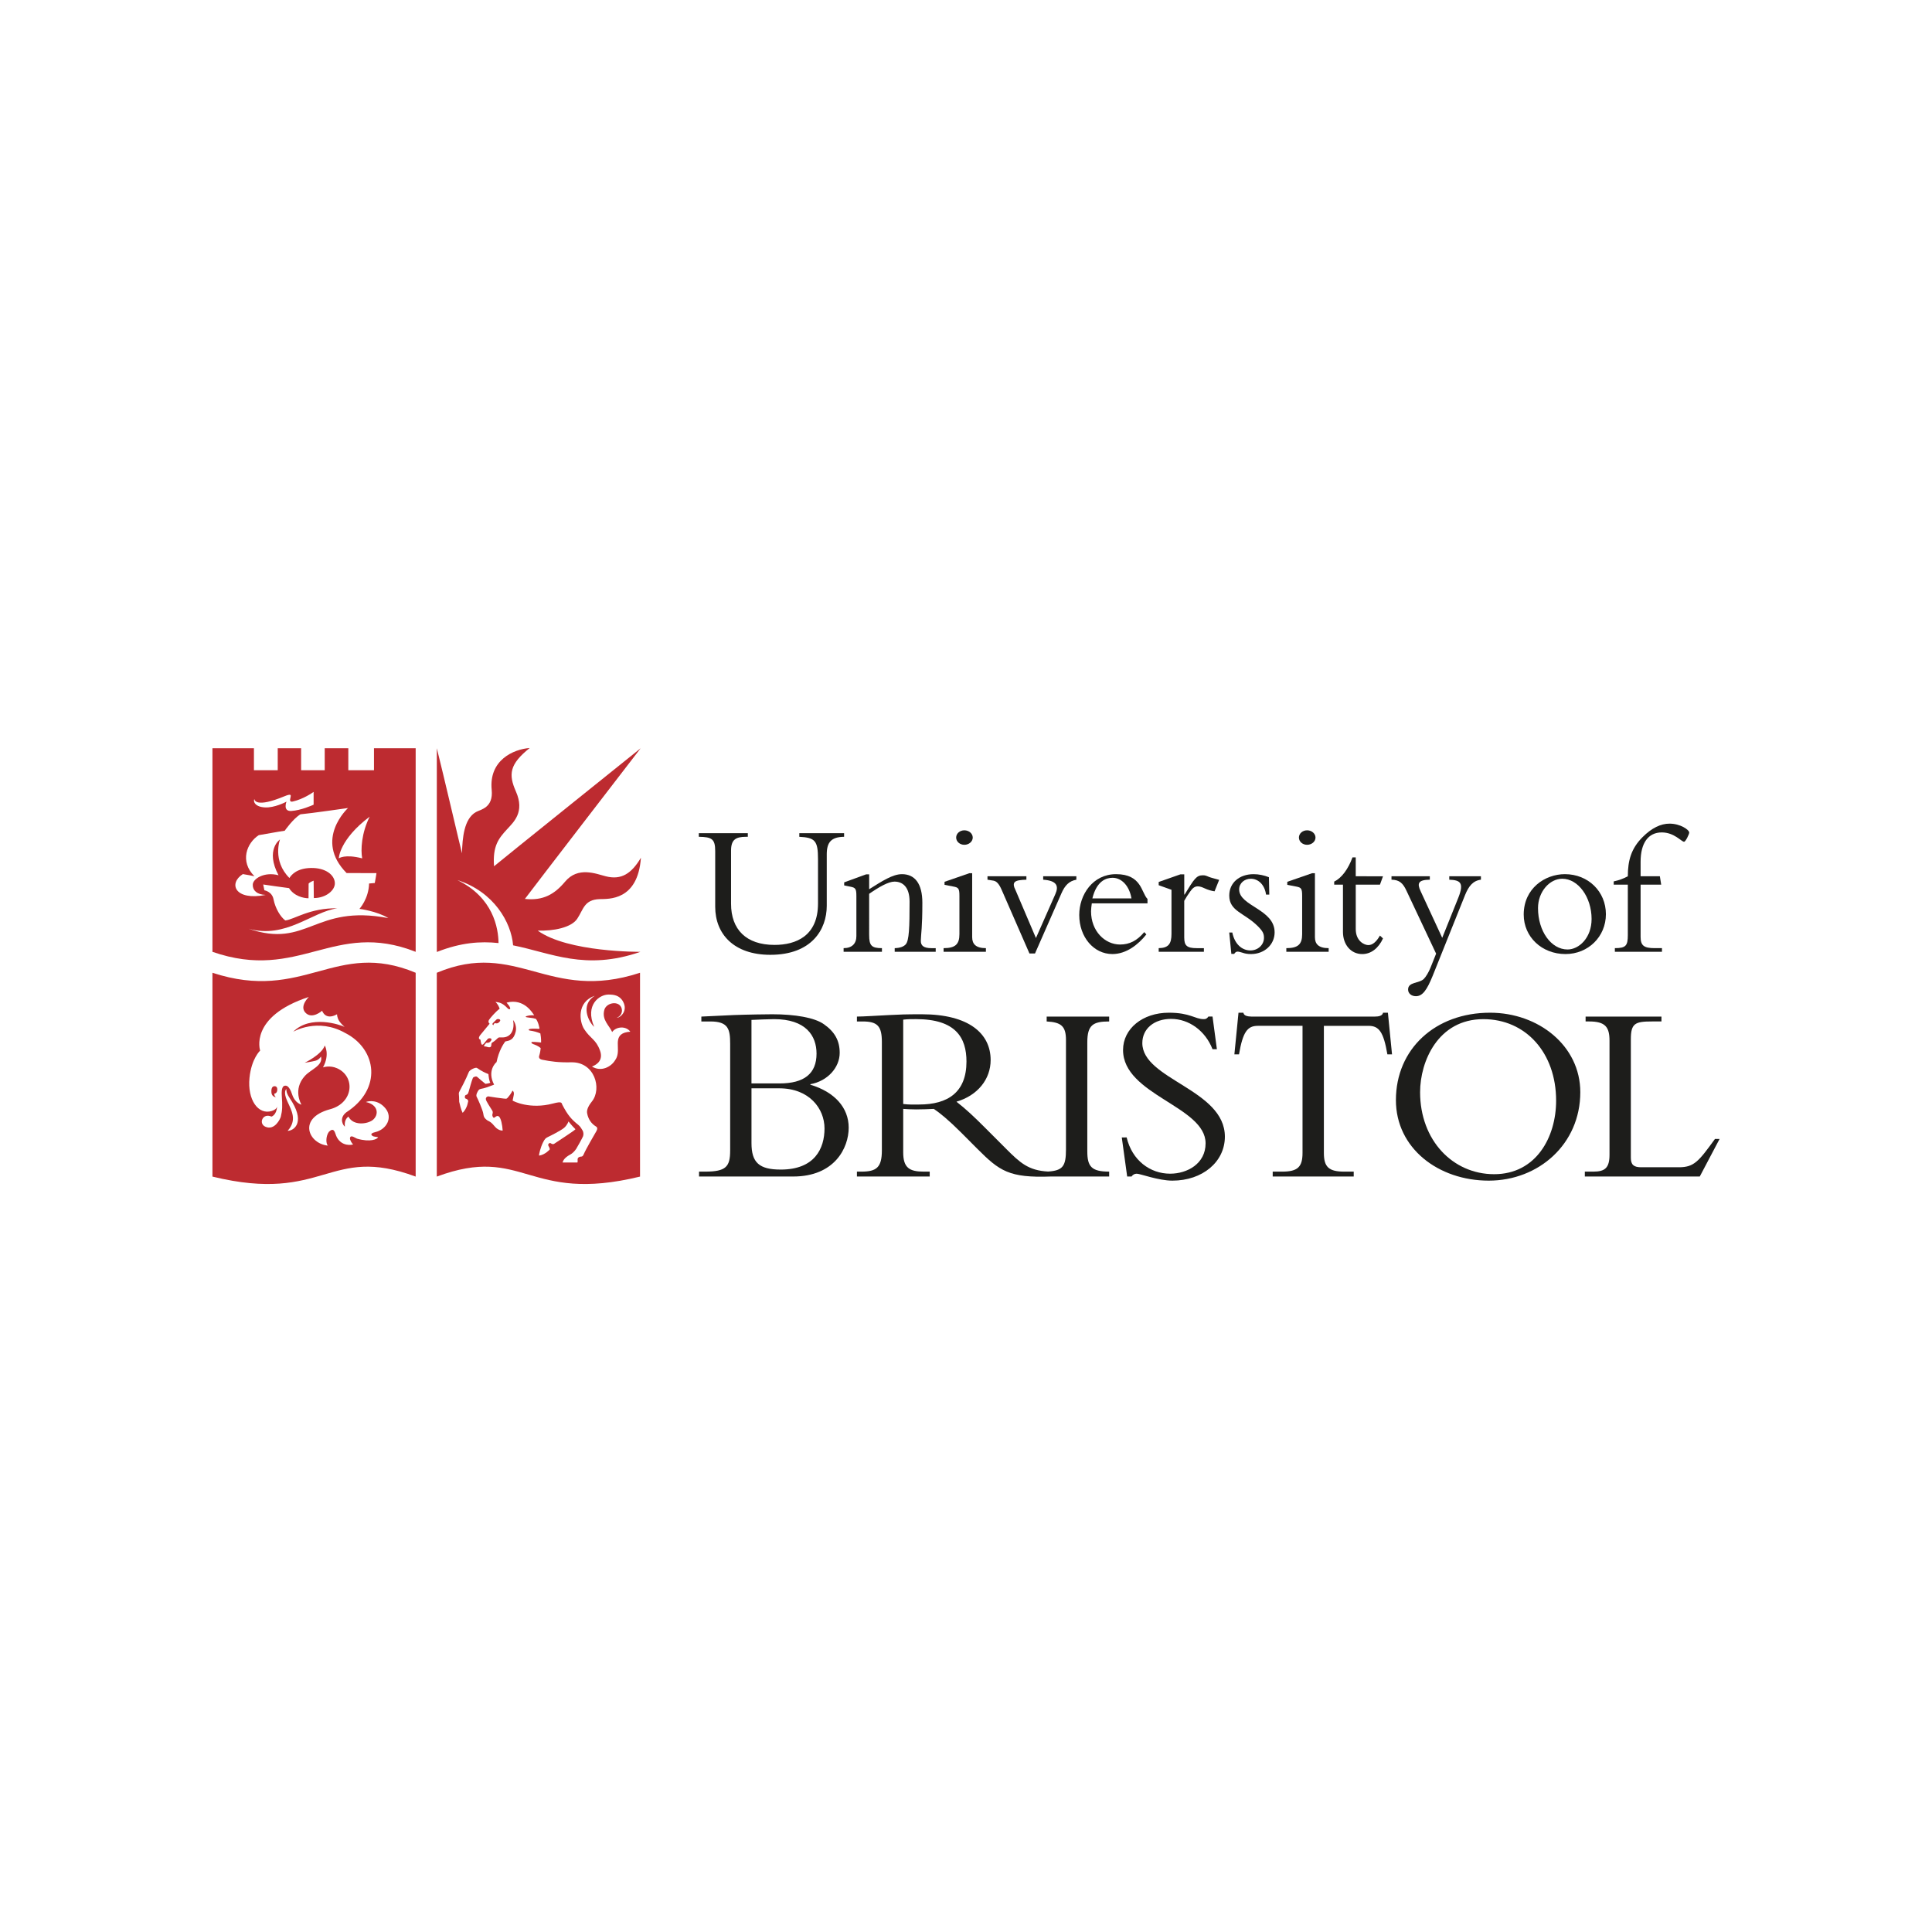 <?xml version="1.0" encoding="utf-8"?>
<!-- Generator: Adobe Illustrator 24.0.0, SVG Export Plug-In . SVG Version: 6.00 Build 0)  -->
<svg version="1.1" id="Layer_1" xmlns="http://www.w3.org/2000/svg" xmlns:xlink="http://www.w3.org/1999/xlink" x="0px" y="0px"
	 width="180px" height="180px" viewBox="0 0 180 180" enable-background="new 0 0 180 180" xml:space="preserve">
<g>
	<path fill="#1D1D1B" d="M70.014,101.396h2.587c2.803,0,4.217,1.893,4.217,3.738c0,1.868-0.911,3.832-4.073,3.832
		c-2.013,0-2.731-0.647-2.731-2.467V101.396L70.014,101.396z M68.027,107.193c0,1.511-0.384,1.965-2.347,1.965h-0.552v0.455h8.768
		c3.858,0,5.175-2.659,5.175-4.551c0-1.868-1.317-3.33-3.569-4.001v-0.049c1.605-0.287,2.731-1.556,2.731-2.922
		c0-1.151-0.479-1.966-1.461-2.659c-0.863-0.624-2.707-0.935-4.815-0.935c-0.456,0-2.276,0.024-3.595,0.073
		c-0.694,0.024-2.347,0.12-3.018,0.143v0.455h0.839c1.677,0,1.845,0.719,1.845,2.084V107.193L68.027,107.193z M70.014,95.023
		c0.599-0.024,1.582-0.072,2.108-0.072c2.947,0,3.953,1.534,3.953,3.211c0,1.869-1.15,2.779-3.45,2.779h-2.612V95.023"/>
	<path fill="#1D1D1B" d="M85.636,102.905c-0.552,0-0.911,0.024-1.486-0.048v-7.859c0.431-0.048,0.743-0.048,1.198-0.048
		c3.692,0,4.696,1.726,4.696,3.953C90.044,101.779,88.297,102.905,85.636,102.905L85.636,102.905z M103.338,95.167v-0.455h-5.822
		v0.455c1.341,0.072,1.798,0.431,1.798,1.725v10.206c0,1.556-0.297,1.962-1.668,2.052c-1.828-0.096-2.604-0.813-3.914-2.123
		l-1.891-1.893c-1.124-1.126-1.843-1.798-2.73-2.492c1.965-0.575,3.185-2.085,3.185-3.881c0-2.444-1.988-4.265-6.421-4.265
		c-1.558,0-2.037,0.024-3.019,0.073c-0.982,0.047-2.444,0.143-3.018,0.143v0.455h0.527c1.39,0,1.797,0.431,1.797,1.917v10.086
		c0,1.606-0.504,1.988-1.916,1.988h-0.408v0.455h6.781v-0.455h-0.552c-1.342,0-1.917-0.36-1.917-1.797v-4.049
		c0.384,0.024,0.695,0.049,1.222,0.049c0.648,0,1.031-0.025,1.63-0.049c0.575,0.384,1.415,1.078,2.469,2.132l1.58,1.582
		c2.071,2.073,2.955,2.728,6.856,2.586h5.431v-0.455c-1.653,0-2.036-0.479-2.036-1.892V97.108
		C101.302,95.503,101.829,95.167,103.338,95.167"/>
	<path fill="#1D1D1B" d="M104.967,105.972c0.504,2.132,2.18,3.378,4.049,3.378c1.606,0,3.306-0.934,3.306-2.827
		c0-3.451-7.69-4.504-7.69-8.696c0-1.989,1.821-3.475,4.265-3.475c2.011,0,2.419,0.599,3.258,0.599c0.191,0,0.287-0.048,0.431-0.24
		h0.383l0.407,3.043h-0.407c-0.671-1.725-2.204-2.826-3.857-2.826c-1.581,0-2.684,0.91-2.684,2.251c0,3.402,7.691,4.314,7.691,8.721
		c0,2.348-2.085,4.097-4.887,4.097c-1.318,0-2.994-0.647-3.329-0.647c-0.216,0-0.384,0.119-0.48,0.263h-0.407l-0.502-3.641H104.967"
		/>
	<path fill="#1D1D1B" d="M123.343,107.41c0,1.294,0.43,1.748,1.892,1.748h0.888v0.455h-7.548v-0.455h0.887
		c1.461,0,1.891-0.454,1.891-1.748V95.575h-4.168c-0.957,0-1.389,0.55-1.75,2.658h-0.43l0.383-3.881h0.455
		c0.025,0.144,0.121,0.24,0.264,0.288c0.143,0.049,0.312,0.072,0.479,0.072h11.524c0.336,0,0.695-0.072,0.744-0.359h0.454
		l0.384,3.881h-0.432c-0.359-2.108-0.79-2.658-1.748-2.658h-4.169V107.41"/>
	<path fill="#1D1D1B" d="M147.233,101.755c0-4.312-3.881-7.403-8.409-7.403c-5.103,0-8.77,3.378-8.77,8.145
		c0,4.481,3.954,7.5,8.65,7.5C143.352,109.997,147.233,106.595,147.233,101.755L147.233,101.755z M144.98,102.546
		c0,3.402-1.868,6.851-5.773,6.851c-3.858,0-6.9-3.161-6.9-7.641c0-2.875,1.676-6.804,5.893-6.804
		C142.154,94.951,144.98,98.09,144.98,102.546"/>
	<path fill="#1D1D1B" d="M158.364,109.613h-10.709v-0.455h0.79c1.102,0,1.509-0.36,1.509-1.582V96.963
		c0-1.269-0.383-1.796-1.892-1.796h-0.335v-0.455h7.067v0.455h-0.887c-1.556,0-1.965,0.168-1.965,1.653v11.044
		c0,0.647,0.265,0.887,0.959,0.887h3.521c1.414,0,1.844-0.551,3.355-2.635h0.431L158.364,109.613"/>
	<path fill="#BD2B30" d="M46.447,87.863c-0.017-1.395-0.491-4.245-3.827-5.862c3.388,1.076,5.017,3.938,5.184,6.074
		c3.556,0.709,6.713,2.382,11.837,0.615l0.018-0.011c0,0-6.744,0.061-9.564-1.979c1.457,0.055,3.133-0.275,3.682-1.099
		c0.586-0.878,0.646-1.786,2.089-1.832c0.81-0.026,3.559,0.179,3.847-3.857c-0.879,1.484-1.832,2.098-3.27,1.731
		c-0.918-0.234-2.594-0.937-3.792,0.495c-0.989,1.182-2.052,1.795-3.747,1.612c0.678-0.916,10.782-14.034,10.782-14.034
		S46.743,80.104,46.028,80.709c-0.137-1.896,0.43-2.592,1.191-3.426c0.622-0.682,1.704-1.606,0.843-3.554
		c-0.696-1.576-0.605-2.528,1.292-4.04c-1.512,0.11-3.818,1.127-3.545,3.902c0.165,1.676-1.023,1.821-1.457,2.061
		c-1.127,0.623-1.273,2.437-1.31,3.847c-0.128-0.458-1.768-7.507-2.345-9.788c0,0.001,0,18.967,0,18.967h0.043
		C42.937,87.814,44.764,87.681,46.447,87.863"/>
	<path fill="#1D1D1B" d="M78.643,77.625v0.337c-1.19,0.018-1.616,0.497-1.616,1.634v4.797c0,2.203-1.404,4.565-5.259,4.565
		c-3.393,0-5.134-1.936-5.134-4.477v-5.187c0-1.137-0.32-1.315-1.527-1.332v-0.337h4.566v0.337h-0.16
		c-0.977,0-1.403,0.267-1.403,1.297v4.939c0,2.398,1.403,3.837,4.05,3.837c2.008,0,4.051-0.835,4.051-3.855v-4.139
		c0-1.705-0.267-2.007-1.741-2.078v-0.337H78.643"/>
	<path fill="#1D1D1B" d="M80.978,87.129c0,0.977,0.231,1.208,1.19,1.208v0.338h-3.571v-0.338c0.782,0,1.19-0.426,1.19-1.119v-3.731
		c0-0.657-0.071-0.782-0.533-0.871l-0.604-0.124v-0.284l2.043-0.746h0.285v1.386c1.19-0.746,2.185-1.404,3.055-1.404
		c1.208,0,1.901,0.888,1.901,2.665c0,2.363-0.124,2.825-0.142,3.518c-0.018,0.479,0.267,0.711,0.995,0.711h0.391v0.338h-3.82v-0.338
		c0.515-0.018,0.817-0.142,1.012-0.338c0.338-0.338,0.373-1.634,0.373-3.997c0-1.421-0.693-1.865-1.404-1.865
		c-0.569,0-1.439,0.498-2.362,1.137V87.129"/>
	<path fill="#1D1D1B" d="M89.847,77.358c0.426,0,0.781,0.302,0.781,0.675c0,0.373-0.355,0.675-0.781,0.675
		c-0.426,0-0.764-0.302-0.764-0.675C89.083,77.66,89.421,77.358,89.847,77.358L89.847,77.358z M90.576,87.324
		c0,0.622,0.338,1.013,1.279,1.013v0.338h-3.943v-0.338c1.084,0,1.475-0.355,1.475-1.297V83.47c0-0.693-0.089-0.782-0.551-0.871
		L88,82.439v-0.284l2.309-0.799h0.266V87.324"/>
	<path fill="#1D1D1B" d="M95.912,88.834l-2.576-5.898c-0.267-0.622-0.498-0.835-0.782-0.888l-0.552-0.089v-0.32h3.625v0.32
		c-1.084,0.035-1.421,0.177-0.995,1.013l1.884,4.423l1.812-4.103c0.32-0.729,0.16-1.244-1.137-1.332v-0.32h3.091v0.32
		c-0.674,0.124-1.066,0.515-1.403,1.297l-2.451,5.578H95.912"/>
	<path fill="#1D1D1B" d="M106.909,84.162v-0.409c-0.586-0.586-0.533-2.31-2.931-2.31c-2.167,0-3.428,1.919-3.428,3.802
		c0,2.061,1.35,3.642,3.091,3.642c1.297,0,2.416-0.888,3.162-1.83l-0.196-0.213c-0.675,0.799-1.368,1.155-2.256,1.155
		c-1.404,0-2.701-1.244-2.701-3.091c0-0.231,0.036-0.48,0.071-0.746H106.909L106.909,84.162z M101.774,83.7
		c0.409-1.652,1.297-1.918,1.884-1.918c0.852,0,1.563,0.764,1.758,1.918H101.774"/>
	<path fill="#1D1D1B" d="M110.334,87.378c0,0.728,0.266,0.959,1.154,0.959h0.676v0.338h-4.211v-0.338
		c0.906-0.018,1.191-0.391,1.191-1.333v-4.104l-1.191-0.427v-0.302l2.025-0.711h0.356v1.883h0.035
		c0.888-1.457,1.101-1.794,1.688-1.794c0.214,0,0.267,0.018,0.604,0.16c0.177,0.071,0.498,0.142,0.924,0.266l-0.427,1.066
		c-0.267-0.035-0.604-0.124-0.942-0.284c-0.195-0.089-0.408-0.178-0.622-0.178c-0.32,0-0.516,0.213-0.693,0.462
		c-0.231,0.32-0.427,0.622-0.569,0.888V87.378"/>
	<path fill="#1D1D1B" d="M114.812,86.88c0.213,1.066,0.888,1.67,1.688,1.67c0.71,0,1.261-0.533,1.261-1.172
		c0-0.373-0.089-0.604-0.569-1.084c-1.262-1.261-2.665-1.386-2.665-2.86c0-1.172,0.924-1.99,2.274-1.99
		c0.48,0,0.978,0.107,1.421,0.284l0.035,1.617h-0.302c-0.125-0.906-0.711-1.474-1.422-1.474c-0.587,0-1.083,0.408-1.083,0.995
		c0,1.564,3.304,1.83,3.304,3.997c0,1.155-0.959,2.025-2.202,2.025c-0.337,0-0.586-0.053-0.782-0.124
		c-0.196-0.053-0.337-0.106-0.48-0.106c-0.107,0-0.213,0.071-0.302,0.213h-0.266l-0.196-1.99H114.812"/>
	<path fill="#1D1D1B" d="M121.78,77.358c0.427,0,0.782,0.302,0.782,0.675c0,0.373-0.355,0.675-0.782,0.675
		c-0.425,0-0.763-0.302-0.763-0.675C121.017,77.66,121.355,77.358,121.78,77.358L121.78,77.358z M122.509,87.324
		c0,0.622,0.337,1.013,1.279,1.013v0.338h-3.944v-0.338c1.084,0,1.474-0.355,1.474-1.297V83.47c0-0.693-0.088-0.782-0.551-0.871
		l-0.834-0.16v-0.284l2.309-0.799h0.267V87.324"/>
	<path fill="#1D1D1B" d="M128.851,81.64l-0.284,0.782h-2.255v4.139c0,1.119,0.799,1.492,1.172,1.492
		c0.391,0,0.746-0.302,1.083-0.888l0.284,0.267c-0.426,0.924-1.119,1.457-1.936,1.457c-1.048,0-1.794-0.87-1.794-2.061v-4.406
		h-0.817v-0.284c0.693-0.338,1.297-1.155,1.705-2.256h0.303v1.759H128.851"/>
	<path fill="#1D1D1B" d="M135.878,83.612c0.533-1.35,0.195-1.617-0.853-1.652v-0.32h2.949v0.32
		c-0.728,0.089-1.136,0.586-1.474,1.421l-3.02,7.533c-0.534,1.315-0.942,1.9-1.563,1.9c-0.427,0-0.729-0.266-0.729-0.622
		c0-0.728,1.03-0.551,1.474-0.995c0.195-0.196,0.462-0.658,0.604-1.013l0.533-1.333l-2.753-5.845
		c-0.337-0.728-0.657-1.03-1.404-1.048v-0.32h3.571v0.32c-1.084,0.018-1.207,0.337-0.852,1.083l2.007,4.335L135.878,83.612"/>
	<path fill="#1D1D1B" d="M141.961,85.21c0,2.078,1.687,3.677,3.89,3.677c2.114,0,3.767-1.616,3.767-3.713
		c0-2.114-1.652-3.731-3.82-3.731C143.951,81.444,141.961,82.759,141.961,85.21L141.961,85.21z M143.293,84.606
		c0-1.528,1.084-2.736,2.256-2.736c1.493,0,2.736,1.723,2.736,3.749c0,1.776-1.19,2.842-2.239,2.842
		C144.519,88.461,143.293,86.756,143.293,84.606"/>
	<path fill="#1D1D1B" d="M154.77,82.421h-1.919v4.868c0,0.817,0.32,1.048,1.315,1.048h0.675v0.338h-4.388v-0.338
		c1.03,0,1.208-0.231,1.208-1.226v-4.69h-1.315v-0.302c0.497-0.106,0.924-0.266,1.315-0.479c0-1.475,0.32-2.594,1.368-3.642
		c0.87-0.87,1.705-1.261,2.522-1.261c0.995,0,1.83,0.569,1.83,0.835c0,0.142-0.337,0.853-0.479,0.853
		c-0.249,0-0.906-0.87-2.079-0.87c-1.279,0-1.972,1.013-1.972,2.736v1.35h1.794L154.77,82.421"/>
	<g>
		<path fill="#BD2B30" d="M33.745,79.971c-0.147-0.788-0.073-2.345,0.696-3.884c-2.84,2.144-2.876,3.884-2.876,3.884
			S32.114,79.549,33.745,79.971L33.745,79.971z M32.426,75.281c0,0-3.445,0.495-4.434,0.586c-0.682,0.403-1.466,1.53-1.466,1.53
			s-0.806,0.119-2.418,0.412c-1.121,0.731-1.796,2.437-0.403,3.829c-0.44-0.092-0.44-0.092-1.081-0.202
			c-1.374,0.879-0.733,2.51,2.125,1.942c-0.806-0.028-1.209-0.421-1.2-0.935c-0.018-0.559,1.072-1.255,2.4-0.898
			c-1.264-2.391,0.137-3.335,0.137-3.335s-0.742,1.974,0.88,3.591c0.146-0.238,0.632-0.907,1.997-0.934
			c1.36-0.027,2.214,0.641,2.235,1.411c0.018,0.678-0.843,1.392-1.96,1.392l-0.018-1.62c0,0-0.364,0.131-0.467,0.275
			c0.002,0.075-0.009,1.363-0.009,1.363c-0.44,0-1.337-0.183-1.814-0.944c-0.367-0.036-2.409-0.339-2.409-0.339l0.11,0.54
			c0,0,0.715,0.119,0.852,0.834c0.166,0.864,0.66,1.658,1.099,1.979c0.852-0.101,2.263-1.173,4.855-1.136
			c-2.382,0.33-4.8,2.876-8.281,1.905c5.533,1.887,6.101-2.309,13.026-0.989c-1.081-0.66-2.693-0.861-2.693-0.861
			s0.861-0.935,0.898-2.364c0.11-0.007,0.256-0.018,0.531-0.046c0.092-0.458,0.156-0.923,0.156-0.923s-1.511-0.002-2.78-0.002
			C29.206,78.221,32.426,75.281,32.426,75.281L32.426,75.281z M24.694,75.226c0.87,0.046,1.928-0.495,1.997-0.54
			c0,0-0.367,0.925,0.458,0.87c0.895-0.06,1.925-0.518,2.07-0.586v-1.191c-0.08,0.059-0.952,0.675-1.942,0.898
			c-0.362,0.081-0.238-0.238-0.202-0.421c0.037-0.183,0.061-0.333-0.586-0.064c-2.647,1.099-2.785,0.348-2.785,0.256
			C23.595,74.575,23.642,75.17,24.694,75.226L24.694,75.226z M38.727,69.712c0,0,0,18.664,0,18.967
			c-7.631-3.005-10.81,2.822-18.935,0c0,0.086,0-18.967,0-18.967h3.866v2.048h2.217l0-2.048h2.18l0,2.048l2.198,0l0-2.048h2.199
			v2.048l2.391,0v-2.048H38.727"/>
		<path fill="#BD2B30" d="M46.009,95.511c0,0-0.091-0.045,0.082-0.189c0.021-0.018,0.054,0.021,0.154,0.023
			c0.135,0.002,0.205-0.045,0.317-0.179c0.169-0.205-0.183-0.283-0.298-0.185c-0.126,0.107-0.216,0.219-0.323,0.317
			C45.941,95.298,45.76,95.459,46.009,95.511L46.009,95.511z M52.541,105.092c-0.302,0.247-1.236,0.719-1.47,0.829
			c-0.233,0.11-0.308,0.177-0.481,0.518c-0.211,0.417-0.412,1.173-0.357,1.227c0.577-0.091,0.989-0.577,0.989-0.577
			s0.009-0.119-0.119-0.321c-0.106-0.167,0.101-0.347,0.229-0.242c0.098,0.08,0.234,0.096,0.316,0.027
			c0.082-0.069,1.882-1.213,1.965-1.346c-0.366-0.362-0.646-0.728-0.646-0.728S52.844,104.844,52.541,105.092L52.541,105.092z
			 M45.506,100.072c-0.77-0.312-0.942-0.52-1.086-0.582c-0.128-0.054-0.658,0.17-0.746,0.398c-0.238,0.614-0.769,1.617-0.847,1.759
			c-0.042,0.076-0.087,0.165-0.078,0.266c0.009,0.1,0.039,0.495,0.03,0.586c-0.009,0.092,0.004,0.211,0.041,0.303
			c0.037,0.092,0.085,0.485,0.286,0.879c0.449-0.449,0.515-1.111,0.486-0.98c-0.001,0.003,0.142-0.242-0.215-0.353
			c-0.102-0.031-0.087-0.296,0.023-0.33c0.133-0.041,0.202-0.078,0.266-0.315c0.064-0.239,0.306-1.095,0.385-1.26
			c0.012-0.025,0.034-0.068,0.079-0.089c0.068-0.032,0.151-0.054,0.219-0.065c0.034-0.005,0.098,0.031,0.118,0.051
			c0.122,0.124,0.757,0.638,0.757,0.638s0.284-0.027,0.458-0.1C45.57,100.704,45.524,100.282,45.506,100.072L45.506,100.072z
			 M44.73,96.453c0,0-0.268,0.33,0.034,0.413c0.007,0.096,0.045,0.285,0.082,0.385c0.051,0.133,0.137,0.09,0.234-0.021
			c0.096-0.11,0.251-0.318,0.364-0.439c0.103-0.11,0.462-0.071,0.316,0.151c-0.096,0.146-0.172,0.186-0.296,0.213
			c-0.098,0.021-0.127-0.062-0.234,0.083c-0.112,0.152-0.232,0.258-0.034,0.258c0.103,0,0.299,0.096,0.429,0.075
			c0.123-0.019,0.137-0.099,0.15-0.209c0.014-0.115-0.009-0.181,0.12-0.252c0.165-0.092,0.407-0.311,0.481-0.389
			c0.084-0.09,0.192-0.069,0.302-0.069c0.11,0,0.641,0.064,0.957-0.41c0.223-0.334,0.247-0.79,0.165-1.202
			c0.151,0.151,0.354,0.626,0.247,1.072c-0.19,0.793-0.581,0.837-0.976,0.921c-0.165,0.233-0.586,0.833-0.81,1.924
			c-0.096,0.064-0.893,0.833-0.227,2.096c-0.172,0.056-0.678,0.273-0.978,0.34c-0.201,0.046-0.37,0.057-0.451,0.154
			c-0.092,0.11-0.302,0.467-0.192,0.646c0.078,0.127,0.577,1.243,0.618,1.587c0.041,0.343,0.165,0.425,0.288,0.536
			c0.137,0.123,0.227,0.117,0.419,0.261c0.195,0.145,0.356,0.408,0.536,0.549c0.192,0.151,0.408,0.22,0.559,0.206
			c-0.037-0.558-0.156-1.108-0.33-1.291c-0.181-0.19-0.408,0.082-0.463,0.096c-0.055,0.013-0.132-0.04-0.165-0.193
			c-0.034-0.158,0.11-0.288-0.027-0.495c-0.256-0.383-0.5-0.815-0.529-0.873c-0.179-0.349,0.125-0.443,0.199-0.425
			c0.179,0.041,1.25,0.185,1.415,0.199c0.165,0.014,0.256,0.041,0.33-0.041c0.227-0.254,0.357-0.439,0.488-0.701
			c0.24,0.179,0.076,0.523,0.007,0.93c0.069,0.06,1.621,0.843,3.756,0.275c0.891-0.237,0.79-0.05,0.875,0.114
			c0.518,1.003,0.884,1.391,1.498,1.883c0.183,0.146,0.311,0.384,0.394,0.521c0.083,0.138,0.103,0.382,0.037,0.541
			c-0.083,0.196-0.559,1.052-0.641,1.172c-0.156,0.229-0.359,0.421-0.532,0.513c-0.54,0.288-0.675,0.548-0.735,0.749
			c0.124,0,1.388,0,1.388,0s0.032-0.072,0.016-0.246c-0.023-0.242,0.197-0.283,0.266-0.297c0.069-0.014,0.192,0.041,0.302-0.22
			c0.207-0.491,1.012-1.86,1.081-1.984c0.069-0.124,0.32-0.454,0.073-0.6c-0.467-0.275-0.742-0.727-0.834-1.233
			c-0.037-0.201-0.015-0.533,0.44-1.099c0.971-1.209,0.247-3.701-1.914-3.655c-1.226,0.026-1.908-0.079-2.707-0.238
			c-0.292-0.059-0.342-0.216-0.28-0.394c0.064-0.183,0.126-0.547,0.128-0.696c-0.211-0.192-0.531-0.311-0.687-0.366
			c-0.168-0.059-0.252-0.193-0.082-0.206c0.169-0.014,0.811,0.055,0.811,0.055s0.023-0.344-0.069-0.847
			c-0.275-0.119-0.623-0.22-0.989-0.266c-0.096-0.012-0.181-0.121,0.064-0.156c0.321-0.046,0.614,0.005,0.843-0.009
			c0.014-0.027-0.11-0.668-0.337-0.927c-0.158-0.048-0.242-0.07-0.79-0.135c-0.192-0.023-0.202-0.078-0.073-0.119
			c0.149-0.048,0.396-0.096,0.706-0.076c-0.119-0.164-0.916-1.619-2.57-1.181c0.185,0.226,0.275,0.332,0.33,0.488
			c0.049,0.139-0.098,0.184-0.233,0.042c-0.522-0.55-0.797-0.537-1.134-0.598c0.22,0.213,0.316,0.426,0.392,0.639
			c-0.378,0.268-0.914,0.907-0.989,1.031c-0.144,0.235,0.055,0.362,0.055,0.362L44.73,96.453L44.73,96.453z M55.413,92.771
			c-1.69,0.591-1.441,2.413-0.985,3.115c0.595,0.916,1.099,0.934,1.479,2.01c0.296,0.84-0.234,1.278-0.756,1.47
			c0.893,0.55,1.814-0.018,2.144-0.568c0.607-0.809-0.081-1.861,0.568-2.409c0.174-0.147,0.467-0.247,0.861-0.266
			c-0.394-0.559-1.319-0.495-1.69,0.028c-0.261-0.605-0.994-1.133-0.728-2.07c0.174-0.614,1.145-0.843,1.511-0.339
			c0.2,0.276,0.229,0.816-0.357,1.09c0.366-0.027,1.062-0.66,0.586-1.521c-0.334-0.605-0.898-0.651-1.356-0.651
			c-0.834,0-2.217,0.953-1.333,3.009C54.85,95.217,54.025,93.636,55.413,92.771L55.413,92.771z M59.63,90.63
			c0-0.303,0,18.989,0,18.99c-10.498,2.556-10.801-3.023-18.935,0c0.001,0.247-0.003-18.992,0-18.99
			C48.17,87.497,51.083,93.433,59.63,90.63"/>
		<path fill="#BD2B30" d="M26.681,101.463c0,0-0.332,0.217,0.084,1.13c0.416,0.912,0.932,1.762,0.033,2.764
			c0.51,0.006,1.622-0.666,0.432-2.669C26.956,102.227,26.66,101.907,26.681,101.463L26.681,101.463z M25.555,101.893
			c0.275-0.019,0.31-0.356,0.26-0.533c-0.059-0.209-0.408-0.235-0.492,0.031c-0.083,0.264-0.01,0.52-0.01,0.52
			c0.069,0.254,0.355,0.327,0.38,0.301C25.533,102.07,25.576,101.988,25.555,101.893L25.555,101.893z M25.819,103.106
			c-0.066,0.806-0.529,0.925-0.529,0.925c-0.807-0.371-1.24,0.645-0.563,0.944c0.858,0.379,1.384-0.73,1.435-0.935
			c0.145-0.581,0.158-0.993,0.093-1.937c-0.055-0.805,0.143-0.927,0.276-0.948c0.132-0.023,0.408-0.033,0.684,0.805
			c0.276,0.838,0.871,0.959,0.871,0.959s-0.862-1.402,0.337-2.696c0.557-0.602,1.694-0.944,1.483-1.786c0,0-0.176,0.302-0.518,0.391
			c-0.342,0.088-1.004,0.188-1.004,0.188s1.589-0.75,1.875-1.61c0,0,0.496,0.827-0.166,2.04c0,0,0.63-0.225,1.309,0.081
			c1.729,0.766,1.545,3.228-0.642,3.816c-3.113,0.835-1.983,3.243-0.2,3.391c-0.191-0.121-0.235-0.847,0.078-1.279
			c0.156-0.139,0.436-0.42,0.613,0.171c0.313,1.043,1.226,1.128,1.65,0.998c-0.111-0.094-0.319-0.411-0.294-0.594
			c0.052-0.365,0.508,0.014,0.674,0.061c1.226,0.348,1.878,0.044,1.948-0.139c-0.274-0.057-0.226-0.025-0.4-0.069
			c-0.162-0.041-0.477-0.265,0.113-0.4c1.083-0.248,1.679-1.366,0.965-2.226c-0.681-0.822-1.539-0.697-1.818-0.584
			c1.174,0.253,1.233,1.198,0.635,1.679c-0.522,0.391-1.818,0.548-2.261-0.322c-0.281,0.203-0.378,0.527-0.33,0.931
			c-0.118-0.044-0.609-0.743,0.121-1.322c3.388-2.184,2.841-5.854-0.026-7.365l-0.036-0.016c-2.601-1.494-4.876-0.13-4.876-0.13
			c1.608-1.611,4.387-0.653,4.787-0.453c0,0-0.32-0.278-0.49-0.533c-0.22-0.33-0.212-0.646-0.212-0.646
			c-1.103,0.616-1.388-0.33-1.388-0.33s-0.955,0.861-1.576,0.161c-0.542-0.613,0.336-1.444,0.336-1.444
			c-5.596,1.837-4.536,4.997-4.536,4.997s-0.81,0.744-0.992,2.538c-0.206,2.038,0.809,3.486,2.077,3.088
			c0.291-0.091,0.435-0.229,0.491-0.382L25.819,103.106L25.819,103.106z M38.727,90.63c0.003-0.002-0.001,19.236,0,18.99
			c-8.135-3.023-8.437,2.556-18.935,0c0-0.001,0-19.293,0-18.99C28.339,93.433,31.252,87.497,38.727,90.63"/>
	</g>
</g>
</svg>
